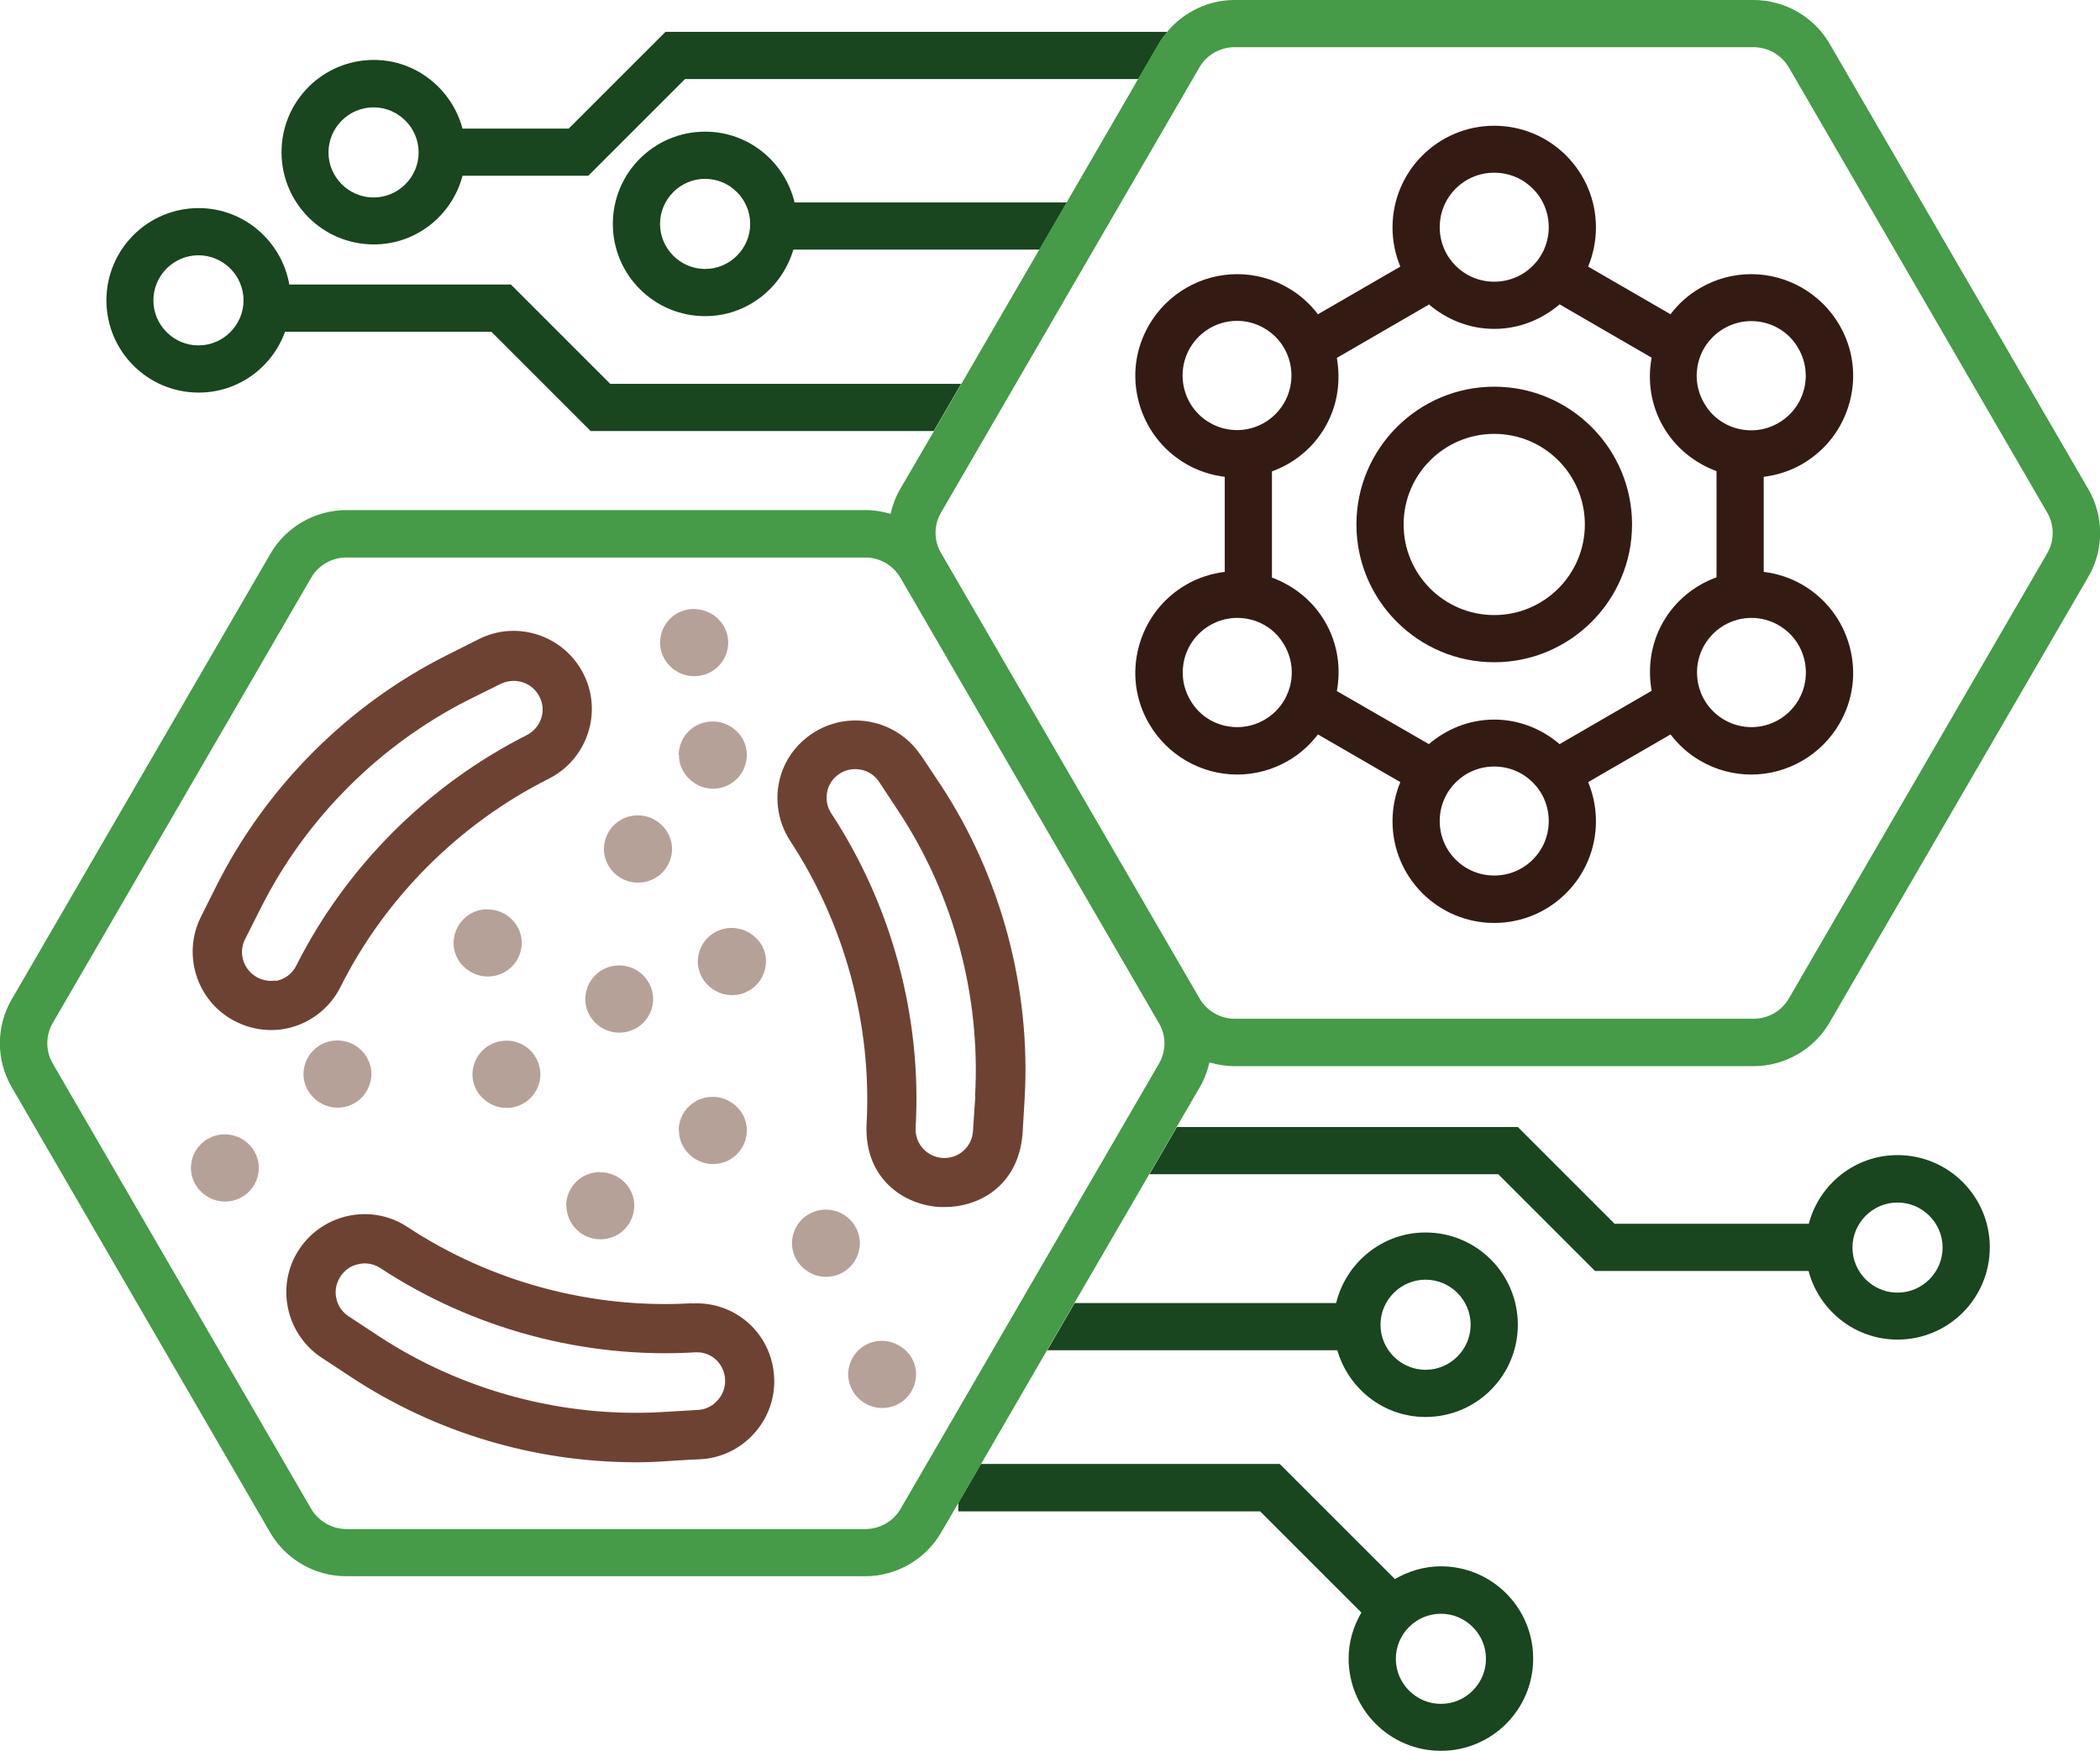 <svg xmlns="http://www.w3.org/2000/svg" id="b" data-name="Ebene 2" viewBox="0 0 88.99 74.21"><g id="c" data-name="Ebene 1"><g id="d" data-name="nanobiophytoremediation"><path d="m39.87,23.44s.01.02.02.03l10.96,18.89c.31.51.87.83,1.47.83h21.99c.61,0,1.18-.33,1.49-.85l10.96-18.89c.3-.52.3-1.18,0-1.7l-10.96-18.89c-.31-.53-.88-.85-1.49-.85h-21.99c-.61,0-1.18.33-1.49.85l-10.96,18.89c-.3.52-.3,1.17,0,1.69Zm10.4-3.77c-1-.58-1.71-1.51-2.01-2.62-.3-1.11-.15-2.27.43-3.27.77-1.33,2.2-2.16,3.74-2.16h0c.75,0,1.5.2,2.15.58.51.29.94.68,1.27,1.12l3.49-2.02c-.21-.51-.33-1.07-.33-1.66,0-2.38,1.93-4.31,4.31-4.31s4.31,1.93,4.31,4.31c0,.59-.12,1.15-.33,1.66l3.49,2.02c.34-.44.76-.83,1.27-1.12.65-.38,1.4-.58,2.15-.58h0c1.54,0,2.97.83,3.74,2.16.58,1,.73,2.16.43,3.27-.3,1.11-1.01,2.04-2.01,2.62-.5.29-1.06.47-1.63.54v4.03c.57.07,1.13.25,1.63.54,1,.58,1.71,1.51,2.01,2.62.3,1.11.15,2.27-.43,3.27-.77,1.33-2.2,2.16-3.74,2.16-.75,0-1.5-.2-2.15-.58-.51-.29-.94-.68-1.27-1.12l-3.49,2.02c.21.51.33,1.07.33,1.66,0,2.38-1.93,4.31-4.31,4.31s-4.31-1.93-4.31-4.31c0-.59.12-1.15.33-1.66l-3.49-2.02c-.34.44-.76.83-1.27,1.12-.65.38-1.4.58-2.15.58-1.54,0-2.97-.83-3.74-2.16-.58-1-.73-2.16-.43-3.27.3-1.11,1.01-2.04,2.01-2.62.5-.29,1.06-.47,1.63-.54v-4.03c-.57-.07-1.13-.25-1.63-.54Z" style="fill: none;"></path><path d="m56.15,18.09c-.51.89-1.32,1.54-2.26,1.89v4.5c.94.34,1.75,1,2.26,1.89.53.92.66,1.95.49,2.92l3.9,2.25c.75-.64,1.71-1.04,2.77-1.04s2.02.4,2.77,1.04l3.9-2.26c-.18-.97-.04-2,.49-2.92.51-.89,1.32-1.54,2.26-1.89v-4.5c-.94-.34-1.75-1-2.26-1.89-.53-.92-.66-1.95-.49-2.92l-3.9-2.26c-.75.64-1.71,1.04-2.77,1.04s-2.02-.4-2.77-1.04l-3.9,2.26c.18.97.04,2-.49,2.92Zm7.16-1.71c3.22,0,5.84,2.62,5.84,5.84s-2.62,5.84-5.84,5.84-5.84-2.62-5.84-5.84,2.62-5.84,5.84-5.84Z" style="fill: none;"></path><path d="m8.41,10.83c-1.05,0-1.91.86-1.91,1.91s.86,1.91,1.91,1.91,1.91-.86,1.91-1.91-.86-1.91-1.91-1.91Z" style="fill: none;"></path><circle cx="60.41" cy="56.14" r="1.91" style="fill: none;"></circle><path d="m80.41,54.78c1.05,0,1.91-.86,1.91-1.91s-.86-1.91-1.91-1.91-1.91.86-1.91,1.91.86,1.91,1.91,1.91Z" style="fill: none;"></path><path d="m59.15,70.31c0,1.05.86,1.91,1.91,1.91s1.91-.86,1.91-1.91-.86-1.91-1.91-1.91-1.91.86-1.91,1.91Z" style="fill: none;"></path><path d="m54.42,17.09c.64-1.11.26-2.52-.85-3.16-.36-.21-.76-.31-1.15-.31-.8,0-1.58.41-2,1.16-.64,1.11-.26,2.52.85,3.16.36.21.76.31,1.15.31.8,0,1.58-.41,2-1.16Z" style="fill: none;"></path><path d="m52.42,26.21c-.39,0-.79.1-1.15.31-1.11.64-1.48,2.05-.85,3.16.43.74,1.2,1.16,2,1.16.39,0,.79-.1,1.15-.31,1.11-.64,1.48-2.05.85-3.16-.43-.74-1.2-1.16-2-1.16Z" style="fill: none;"></path><path d="m63.32,32.5c-1.28,0-2.31,1.03-2.31,2.31s1.03,2.31,2.31,2.31,2.31-1.03,2.31-2.31-1.03-2.31-2.31-2.31Z" style="fill: none;"></path><path d="m15.83,4.54c-1.05,0-1.91.86-1.91,1.91s.86,1.91,1.91,1.91,1.91-.86,1.91-1.91-.86-1.91-1.91-1.91Z" style="fill: none;"></path><path d="m72.21,27.36c-.64,1.11-.26,2.52.85,3.16.36.21.76.31,1.15.31.8,0,1.58-.41,2-1.16.64-1.11.26-2.52-.85-3.16-.36-.21-.76-.31-1.15-.31-.8,0-1.58.41-2,1.16Z" style="fill: none;"></path><path d="m63.32,26.07c2.12,0,3.84-1.72,3.84-3.84s-1.72-3.84-3.84-3.84-3.84,1.72-3.84,3.84,1.72,3.84,3.84,3.84Z" style="fill: none;"></path><path d="m63.32,11.96c1.28,0,2.31-1.03,2.31-2.31s-1.03-2.31-2.31-2.31-2.31,1.03-2.31,2.31,1.03,2.31,2.31,2.31Zm.21-.76h-.01s.01,0,.01,0Zm-.4.01s0,0,0,0c0,0,0,0,0,0Z" style="fill: none;"></path><path d="m72.21,17.09c.43.74,1.2,1.16,2,1.16.39,0,.79-.1,1.15-.31,1.11-.64,1.48-2.05.85-3.16-.43-.74-1.2-1.16-2-1.16-.39,0-.79.1-1.15.31-1.11.64-1.48,2.05-.85,3.16Z" style="fill: none;"></path><path d="m29.45,57.33c-4.68.28-9.41-1-13.33-3.57-.21-.13-.44-.2-.67-.2-.08,0-.17,0-.25.03-.32.07-.59.25-.77.52-.18.27-.24.6-.18.92.07.32.25.59.52.77l1.26.83c3.54,2.33,7.82,3.48,12.05,3.23l1.51-.09c.25-.02.48-.11.67-.26.26-.2.42-.5.46-.82.04-.33-.05-.65-.26-.91-.24-.3-.62-.48-1.01-.44Z" style="fill: none;"></path><path d="m29.88,7.58c-1.05,0-1.91.86-1.91,1.91s.86,1.91,1.91,1.91,1.91-.86,1.91-1.91-.86-1.91-1.91-1.91Z" style="fill: none;"></path><path d="m37.27,33.15c-.24-.36-.63-.55-1.02-.55-.23,0-.46.07-.67.2-.27.18-.46.46-.52.77-.06.32,0,.64.18.91,2.58,3.92,3.85,8.65,3.57,13.33-.03.66.46,1.22,1.13,1.27.67.05,1.25-.46,1.3-1.12l.1-1.5c.24-4.23-.9-8.51-3.23-12.05l-.83-1.26Z" style="fill: none;"></path><path d="m49.12,43.37s-.01-.02-.02-.03l-10.96-18.89c-.31-.51-.87-.83-1.47-.83H14.68c-.61,0-1.18.33-1.49.85L2.22,43.37c-.3.52-.3,1.18,0,1.7l10.96,18.89c.31.53.88.85,1.49.85h21.99c.61,0,1.18-.33,1.49-.85l10.96-18.89c.3-.52.3-1.17,0-1.69Zm-16.67-2.62c-.01.79-.64,1.42-1.42,1.43h-.02c-.38,0-.73-.14-1.01-.41-.28-.27-.43-.63-.44-1.01h0c.01-.79.64-1.42,1.42-1.43.38,0,.75.14,1.03.41.28.27.43.63.44,1.01Zm-.8,7.16c-.01.79-.64,1.42-1.42,1.43h-.02c-.38,0-.73-.14-1-.41-.28-.27-.43-.63-.44-1.01h0c.01-.79.64-1.42,1.42-1.43.37,0,.75.14,1.03.41s.43.63.44,1.01Zm0-15.91c-.01.79-.64,1.42-1.42,1.43h-.02c-.38,0-.73-.14-1-.41-.28-.27-.43-.63-.44-1.01h0c.01-.79.64-1.42,1.42-1.43.37-.01.75.14,1.03.41.28.27.43.63.44,1.01Zm-2.26-6.2c.38,0,.75.14,1.03.41s.43.63.44,1.01h0c-.01.79-.64,1.42-1.42,1.43h-.02c-.79,0-1.43-.63-1.44-1.42.01-.79.64-1.42,1.42-1.43Zm-2.39,8.75c.38-.01.75.14,1.03.41.28.27.43.63.44,1.01h0c-.01.79-.64,1.42-1.42,1.43h-.02c-.79,0-1.43-.63-1.44-1.42.01-.79.64-1.42,1.42-1.43Zm-.8,6.37h.02c.79,0,1.43.63,1.44,1.42h0c-.01.79-.64,1.42-1.42,1.43h-.02c-.79,0-1.43-.63-1.44-1.42.01-.79.64-1.42,1.42-1.43Zm.67,10.18c-.01.79-.64,1.42-1.42,1.43h-.02c-.79,0-1.43-.63-1.44-1.42h0c.01-.79.64-1.42,1.42-1.43.38,0,.75.14,1.03.41.28.27.43.63.44,1.01Zm-17.34-.16h-.02c-.38,0-.73-.14-1-.41-.28-.27-.43-.63-.44-1.01h0c.01-.79.64-1.42,1.42-1.43h.02c.79,0,1.43.63,1.44,1.42-.01.79-.64,1.42-1.42,1.43Zm1.95-7.28c-.5,0-.99-.11-1.45-.33-.8-.39-1.4-1.06-1.7-1.9-.29-.84-.24-1.74.15-2.54l.68-1.36c2.1-4.19,5.57-7.65,9.76-9.76l1.35-.68c1.63-.82,3.63-.15,4.44,1.48.82,1.63.15,3.62-1.48,4.44-3.79,1.9-6.92,5.03-8.82,8.82-.47.96-1.38,1.62-2.43,1.79-.17.02-.33.04-.5.04Zm9.94.45c.82-.02,1.45.63,1.46,1.42h0c-.01.79-.64,1.42-1.42,1.43h-.02c-.38,0-.73-.14-1-.41-.28-.27-.43-.63-.44-1.01.01-.79.64-1.42,1.42-1.43Zm-1.78-3.12c-.28-.27-.43-.63-.44-1.01.01-.79.64-1.42,1.42-1.43.39,0,.75.14,1.03.41.28.27.43.63.44,1.01h0c-.01.79-.64,1.42-1.42,1.43h-.02c-.38,0-.73-.14-1-.41Zm-3.92,4.55c-.01.79-.64,1.42-1.42,1.43h-.02c-.38,0-.73-.14-1-.41-.28-.27-.43-.63-.44-1.01h0c.01-.79.64-1.42,1.42-1.43h.02c.79,0,1.43.63,1.44,1.42Zm16.25,15.18c-.58.67-1.39,1.08-2.28,1.14-.28.01-.61.03-.95.05-.58.04-1.19.08-1.68.08-.06,0-.12,0-.17,0-4.29,0-8.45-1.25-12.04-3.61l-1.26-.83c-1.52-1.01-1.94-3.06-.94-4.59,1.01-1.52,3.06-1.94,4.59-.94,3.54,2.33,7.81,3.48,12.05,3.23,1.06-.06,2.09.39,2.76,1.21.42.53.67,1.16.72,1.83.06.89-.22,1.75-.8,2.42Zm2.99-6.59c-.38,0-.73-.14-1-.41-.28-.27-.43-.63-.44-1.01h0c.01-.79.64-1.42,1.42-1.43h.02c.79,0,1.43.63,1.44,1.42-.01.79-.64,1.42-1.42,1.43h-.02Zm2.41,5.57h-.02c-.79,0-1.43-.63-1.44-1.42h0c.01-.79.64-1.42,1.42-1.43.39,0,.75.14,1.03.41s.43.63.44,1.01c-.01.79-.64,1.42-1.42,1.43Zm6.01-13.1l-.09,1.5c-.18,2.14-1.79,3.08-3.29,3.08-.07,0-.15,0-.22,0-1.55-.09-3.19-1.22-3.1-3.46.24-4.23-.91-8.51-3.23-12.05-.59-.88-.71-2.01-.33-3,.25-.63.67-1.16,1.23-1.54,1.52-1.03,3.6-.63,4.62.89l.84,1.26c2.57,3.92,3.84,8.65,3.57,13.33Z" style="fill: none;"></path><path d="m22.32,31.14c.35-.17.6-.51.66-.9.04-.24,0-.49-.11-.71-.21-.44-.65-.69-1.1-.69-.18,0-.36.04-.54.12l-1.35.67c-3.78,1.9-6.91,5.03-8.82,8.82l-.68,1.35c-.11.22-.15.47-.11.72.05.32.22.61.49.8.26.19.59.27.91.22.39-.06.72-.31.89-.66,2.11-4.19,5.57-7.65,9.76-9.76Z" style="fill: none;"></path><path d="m40.61,64.06h12.79l4.29,4.29c-.34.58-.54,1.24-.54,1.95,0,2.16,1.75,3.91,3.91,3.91s3.91-1.75,3.91-3.91-1.75-3.91-3.91-3.91c-.72,0-1.38.21-1.95.54l-4.88-4.88h-12.66l-.96,1.65v.35Zm22.36,6.25c0,1.05-.86,1.91-1.91,1.91s-1.91-.86-1.91-1.91.86-1.91,1.91-1.91,1.91.86,1.91,1.91Z" style="fill: #19451f;"></path><path d="m25.86,16.27l-4.21-4.21h-9.39c-.32-1.83-1.92-3.24-3.84-3.24-2.16,0-3.91,1.75-3.91,3.91s1.75,3.91,3.91,3.91c1.69,0,3.12-1.08,3.66-2.58h8.74l4.21,4.21h14.54l1.16-2h-14.88Zm-17.45-1.63c-1.05,0-1.91-.86-1.91-1.91s.86-1.91,1.91-1.91,1.91.86,1.91,1.91-.86,1.91-1.91,1.91Z" style="fill: #19451f;"></path><path d="m33.67,8.58c-.41-1.72-1.95-3-3.79-3-2.16,0-3.91,1.75-3.91,3.91s1.75,3.91,3.91,3.91c1.78,0,3.26-1.2,3.74-2.82h10.43l1.16-2h-11.53Zm-3.79,2.82c-1.05,0-1.91-.86-1.91-1.91s.86-1.91,1.91-1.91,1.91.86,1.91,1.91-.86,1.91-1.91,1.91Z" style="fill: #19451f;"></path><path d="m49.46,1.35h-21.26l-4.1,4.1h-4.5c-.45-1.67-1.96-2.91-3.76-2.91-2.16,0-3.91,1.75-3.91,3.91s1.75,3.91,3.91,3.91c1.81,0,3.32-1.24,3.76-2.91h5.33l4.1-4.1h19.21l.87-1.5c.1-.18.23-.34.36-.5ZM15.83,8.37c-1.05,0-1.91-.86-1.91-1.91s.86-1.91,1.91-1.91,1.91.86,1.91,1.91-.86,1.91-1.91,1.91Z" style="fill: #19451f;"></path><path d="m56.67,57.23c.47,1.63,1.96,2.83,3.74,2.83,2.16,0,3.91-1.75,3.91-3.91s-1.75-3.91-3.91-3.91c-1.84,0-3.37,1.28-3.79,2.99h-11.08l-1.16,2h12.29Zm3.74-2.99c1.05,0,1.91.86,1.91,1.91s-.86,1.91-1.91,1.91-1.91-.86-1.91-1.91.86-1.91,1.91-1.91Z" style="fill: #19451f;"></path><path d="m63.49,49.77l4.1,4.1h9.05c.44,1.67,1.96,2.91,3.77,2.91,2.16,0,3.91-1.75,3.91-3.91s-1.75-3.91-3.91-3.91c-1.81,0-3.32,1.24-3.76,2.91h-8.23l-4.1-4.1h-14.45l-1.16,2h14.78Zm16.92,1.2c1.05,0,1.91.86,1.91,1.91s-.86,1.91-1.91,1.91-1.91-.86-1.91-1.91.86-1.91,1.91-1.91Z" style="fill: #19451f;"></path><path d="m51.25,45.03c.34.1.7.16,1.07.16h21.99c1.32,0,2.56-.71,3.22-1.85l10.97-18.9c.66-1.14.66-2.56,0-3.7L77.53,1.85c-.66-1.14-1.9-1.85-3.22-1.85h-21.99c-1.12,0-2.16.51-2.86,1.35-.13.16-.25.32-.36.5l-.87,1.5-3.03,5.23-1.16,2-3.3,5.69-1.16,2-1.44,2.47c-.19.33-.32.68-.4,1.04-.34-.1-.7-.16-1.07-.16H14.68c-1.32,0-2.56.71-3.22,1.85L.49,42.37c-.66,1.14-.66,2.56,0,3.7l10.96,18.89c.66,1.14,1.9,1.85,3.22,1.85h21.99c1.32,0,2.56-.71,3.22-1.85l.73-1.25.96-1.65,2.8-4.83,1.16-2,3.17-5.46,1.16-2,.99-1.7c.19-.33.32-.68.4-1.04Zm1.07-43.03h21.99c.61,0,1.18.33,1.49.85l10.96,18.89c.3.52.3,1.18,0,1.7l-10.96,18.89c-.31.53-.88.85-1.49.85h-21.99c-.6,0-1.16-.32-1.47-.83l-10.96-18.89s-.01-.02-.02-.03c-.3-.52-.3-1.17,0-1.69L50.83,2.85c.31-.53.88-.85,1.49-.85Zm-14.16,61.96c-.31.53-.88.85-1.49.85H14.68c-.61,0-1.18-.33-1.49-.85L2.23,45.07c-.3-.52-.3-1.18,0-1.7l10.96-18.89c.31-.53.88-.85,1.49-.85h21.99c.6,0,1.16.32,1.47.83l10.96,18.89s.01.02.02.03c.3.52.3,1.17,0,1.69l-10.96,18.89Z" style="fill: #459b47;"></path><path d="m29.32,55.24c-4.24.25-8.51-.9-12.05-3.23-1.52-1.01-3.58-.58-4.59.94-1.01,1.52-.58,3.58.94,4.59l1.26.83c3.59,2.36,7.75,3.6,12.04,3.61.06,0,.11,0,.17,0,.49,0,1.1-.04,1.68-.08.34-.02.66-.04.95-.05.89-.06,1.7-.47,2.28-1.14.58-.67.87-1.53.8-2.42-.05-.67-.3-1.31-.72-1.83-.67-.83-1.71-1.28-2.76-1.21Zm.94,4.26c-.19.15-.43.25-.67.26l-1.51.09c-4.23.25-8.51-.9-12.05-3.23l-1.26-.83c-.27-.18-.46-.45-.52-.77-.07-.32,0-.64.18-.92.18-.27.45-.46.77-.52.08-.02.17-.03.25-.03.24,0,.47.07.67.2,3.91,2.57,8.64,3.85,13.33,3.57.39-.03.77.14,1.01.44.2.26.3.58.26.91-.04.33-.2.62-.46.82Z" style="fill: #6e4233;"></path><path d="m21.46,46.96h.02c.79-.01,1.41-.64,1.42-1.42h0c-.01-.8-.65-1.45-1.46-1.43-.79.01-1.41.64-1.42,1.43,0,.38.16.75.44,1.01.27.26.63.41,1,.41Z" style="fill: #b6a199;"></path><path d="m9.53,48.08h-.02c-.79.01-1.41.64-1.42,1.42h0c0,.39.16.75.44,1.02.27.26.63.41,1,.41h.02c.79-.01,1.41-.64,1.42-1.43-.01-.79-.66-1.42-1.44-1.42Z" style="fill: #b6a199;"></path><path d="m37.36,56.83c-.79.01-1.41.64-1.42,1.42h0c.01.79.66,1.43,1.44,1.43h.02c.79-.01,1.41-.64,1.42-1.43,0-.39-.16-.75-.44-1.01s-.64-.41-1.03-.41Z" style="fill: #b6a199;"></path><path d="m29.42,28.66h.02c.79-.01,1.41-.64,1.42-1.42h0c0-.39-.16-.75-.44-1.02s-.65-.4-1.03-.41c-.79.01-1.41.64-1.42,1.43.01.79.66,1.42,1.44,1.42Z" style="fill: #b6a199;"></path><path d="m36.44,52.69c-.01-.79-.66-1.42-1.44-1.42h-.02c-.79.01-1.41.64-1.42,1.42h0c0,.39.16.75.44,1.02.27.26.63.41,1,.41h.02c.79-.01,1.41-.64,1.42-1.43Z" style="fill: #b6a199;"></path><path d="m28.77,47.91h0c0,.39.16.75.44,1.02.27.26.63.41,1,.41h.02c.79-.01,1.41-.64,1.42-1.43,0-.38-.16-.75-.44-1.01s-.65-.42-1.03-.41c-.79.01-1.41.64-1.42,1.42Z" style="fill: #b6a199;"></path><path d="m24,51.1h0c.01.8.66,1.43,1.44,1.43h.02c.79-.01,1.41-.64,1.42-1.43,0-.38-.16-.75-.44-1.01-.28-.27-.64-.4-1.03-.41-.79.01-1.41.64-1.42,1.42Z" style="fill: #b6a199;"></path><path d="m14.28,44.1c-.79.01-1.41.64-1.42,1.42h0c0,.39.16.75.44,1.02.27.26.63.41,1,.41h.02c.79-.01,1.41-.64,1.42-1.43-.01-.79-.66-1.42-1.44-1.42h-.02Z" style="fill: #b6a199;"></path><path d="m26.24,43.77h.02c.79-.01,1.41-.64,1.42-1.42h0c-.01-.8-.66-1.43-1.44-1.43h-.02c-.79.01-1.41.64-1.42,1.43.01.79.66,1.42,1.44,1.42Z" style="fill: #b6a199;"></path><path d="m29.57,40.75h0c0,.39.16.75.44,1.02.27.26.63.41,1.01.41h.02c.79-.01,1.41-.64,1.42-1.43,0-.39-.16-.75-.44-1.01-.28-.27-.65-.41-1.03-.41-.79.01-1.41.64-1.42,1.42Z" style="fill: #b6a199;"></path><path d="m28.77,32h0c0,.39.16.75.44,1.02.27.26.63.41,1,.41h.02c.79-.01,1.41-.64,1.42-1.43,0-.39-.16-.75-.44-1.01-.28-.27-.65-.42-1.03-.41-.79.01-1.41.64-1.42,1.42Z" style="fill: #b6a199;"></path><path d="m27.04,37.41h.02c.79-.01,1.41-.64,1.42-1.42h0c0-.39-.16-.75-.44-1.02-.28-.27-.65-.42-1.03-.41-.79.01-1.41.64-1.42,1.43.01.79.66,1.42,1.44,1.42Z" style="fill: #b6a199;"></path><path d="m20.69,41.39c.79-.01,1.41-.64,1.42-1.42h0c0-.39-.16-.75-.44-1.02-.28-.27-.63-.4-1.03-.41-.79.01-1.41.64-1.42,1.43,0,.38.16.75.44,1.01.27.26.63.41,1,.41h.02Z" style="fill: #b6a199;"></path><path d="m39.01,32c-1.03-1.52-3.1-1.92-4.62-.89-.56.38-.99.91-1.23,1.54-.38.99-.25,2.12.33,3,2.32,3.54,3.47,7.82,3.23,12.05-.08,2.24,1.55,3.37,3.1,3.46.07,0,.14,0,.22,0,1.5,0,3.11-.94,3.29-3.08l.09-1.5c.27-4.68-.99-9.41-3.57-13.33l-.84-1.26Zm2.32,14.46l-.1,1.5c-.05.67-.63,1.17-1.3,1.12-.66-.05-1.16-.61-1.13-1.27.27-4.68-1-9.41-3.57-13.33-.18-.27-.24-.59-.18-.91.06-.32.25-.59.52-.77.21-.14.44-.2.67-.2.4,0,.79.19,1.02.55l.83,1.26c2.33,3.54,3.47,7.82,3.23,12.05Z" style="fill: #6e4233;"></path><path d="m14.43,41.83c1.9-3.79,5.04-6.92,8.82-8.82,1.63-.82,2.3-2.81,1.48-4.44-.82-1.63-2.81-2.3-4.44-1.48l-1.35.68c-4.19,2.1-7.65,5.57-9.76,9.76l-.68,1.36c-.39.8-.44,1.7-.15,2.54.29.84.9,1.52,1.7,1.9.45.22.95.33,1.45.33.17,0,.33-.01.5-.04,1.05-.17,1.96-.84,2.43-1.79Zm-2.76-.27c-.32.05-.65-.03-.91-.22-.26-.19-.44-.48-.49-.8-.04-.25,0-.5.11-.72l.68-1.35c1.9-3.78,5.03-6.91,8.82-8.82l1.35-.67c.17-.08.36-.12.54-.12.45,0,.89.25,1.1.69.11.22.15.47.11.71-.06.39-.31.72-.66.9-4.18,2.11-7.65,5.57-9.76,9.76-.17.35-.5.6-.89.66Z" style="fill: #6e4233;"></path><path d="m63.13,11.21s0,0,0,0" style="fill: none; stroke: #331b14; stroke-linecap: round; stroke-linejoin: round; stroke-width: 0px;"></path><line x1="63.53" y1="11.2" x2="63.51" y2="11.2" style="fill: none; stroke: #331b14; stroke-linecap: round; stroke-linejoin: round; stroke-width: 0px;"></line><path d="m50.27,24.78c-1,.58-1.71,1.51-2.01,2.62-.3,1.11-.15,2.27.43,3.27.77,1.33,2.2,2.16,3.74,2.16.75,0,1.5-.2,2.15-.58.51-.29.93-.68,1.27-1.12l3.49,2.02c-.21.51-.33,1.07-.33,1.66,0,2.38,1.93,4.31,4.31,4.31s4.31-1.93,4.31-4.31c0-.59-.12-1.15-.33-1.66l3.49-2.02c.34.44.76.83,1.27,1.12.65.38,1.4.58,2.15.58,1.54,0,2.97-.83,3.74-2.16.58-1,.73-2.16.43-3.27-.3-1.11-1.01-2.04-2.01-2.62-.5-.29-1.06-.47-1.63-.54v-4.03c.57-.07,1.13-.25,1.63-.54,1-.58,1.71-1.51,2.01-2.62.3-1.11.15-2.27-.43-3.27-.77-1.33-2.2-2.16-3.74-2.16h0c-.75,0-1.5.2-2.15.58-.51.29-.94.68-1.27,1.12l-3.49-2.02c.21-.51.33-1.07.33-1.66,0-2.38-1.93-4.31-4.31-4.31s-4.31,1.93-4.31,4.31c0,.59.12,1.15.33,1.66l-3.49,2.02c-.34-.44-.76-.83-1.27-1.12-.65-.38-1.4-.58-2.15-.58h0c-1.54,0-2.97.83-3.74,2.16-.58,1-.73,2.16-.43,3.27.3,1.11,1.01,2.04,2.01,2.62.5.29,1.06.47,1.63.54v4.03c-.57.07-1.13.25-1.63.54Zm3.31,5.73c-.36.21-.76.31-1.15.31-.8,0-1.58-.41-2-1.16-.64-1.11-.26-2.52.85-3.16.36-.21.76-.31,1.15-.31.8,0,1.58.41,2,1.16.64,1.11.26,2.52-.85,3.16Zm9.74,6.6c-1.28,0-2.31-1.03-2.31-2.31s1.03-2.31,2.31-2.31,2.31,1.03,2.31,2.31-1.03,2.31-2.31,2.31Zm12.9-7.45c-.43.74-1.2,1.16-2,1.16-.39,0-.79-.1-1.15-.31-1.11-.64-1.48-2.05-.85-3.16.43-.74,1.2-1.16,2-1.16.39,0,.79.1,1.15.31,1.11.64,1.48,2.05.85,3.16Zm-3.16-15.74c.36-.21.76-.31,1.15-.31.8,0,1.58.41,2,1.16.64,1.11.26,2.52-.85,3.16-.36.21-.76.31-1.15.31-.8,0-1.58-.41-2-1.16-.64-1.11-.26-2.52.85-3.16Zm-9.74-6.6c1.28,0,2.31,1.03,2.31,2.31s-1.03,2.31-2.31,2.31-2.31-1.03-2.31-2.31,1.03-2.31,2.31-2.31Zm-2.77,5.58c.75.64,1.71,1.04,2.77,1.04s2.02-.4,2.77-1.04l3.9,2.26c-.18.97-.04,2,.49,2.92.51.89,1.32,1.54,2.26,1.89v4.5c-.94.34-1.75,1-2.26,1.89-.53.92-.66,1.95-.49,2.92l-3.9,2.26c-.75-.64-1.71-1.04-2.77-1.04s-2.02.4-2.77,1.04l-3.9-2.25c.18-.97.04-2-.49-2.92-.51-.89-1.32-1.54-2.26-1.89v-4.5c.94-.34,1.75-1,2.26-1.89.53-.92.66-1.95.49-2.92l3.9-2.26Zm-10.13,1.86c.43-.74,1.2-1.16,2-1.16.39,0,.79.1,1.15.31,1.11.64,1.48,2.05.85,3.16-.43.74-1.2,1.16-2,1.16-.39,0-.79-.1-1.15-.31-1.11-.64-1.48-2.05-.85-3.16Z" style="fill: #331b14;"></path><path d="m63.32,28.07c3.22,0,5.84-2.62,5.84-5.84s-2.62-5.84-5.84-5.84-5.84,2.62-5.84,5.84,2.62,5.84,5.84,5.84Zm0-9.68c2.12,0,3.84,1.72,3.84,3.84s-1.72,3.84-3.84,3.84-3.84-1.72-3.84-3.84,1.72-3.84,3.84-3.84Z" style="fill: #331b14;"></path></g></g></svg>